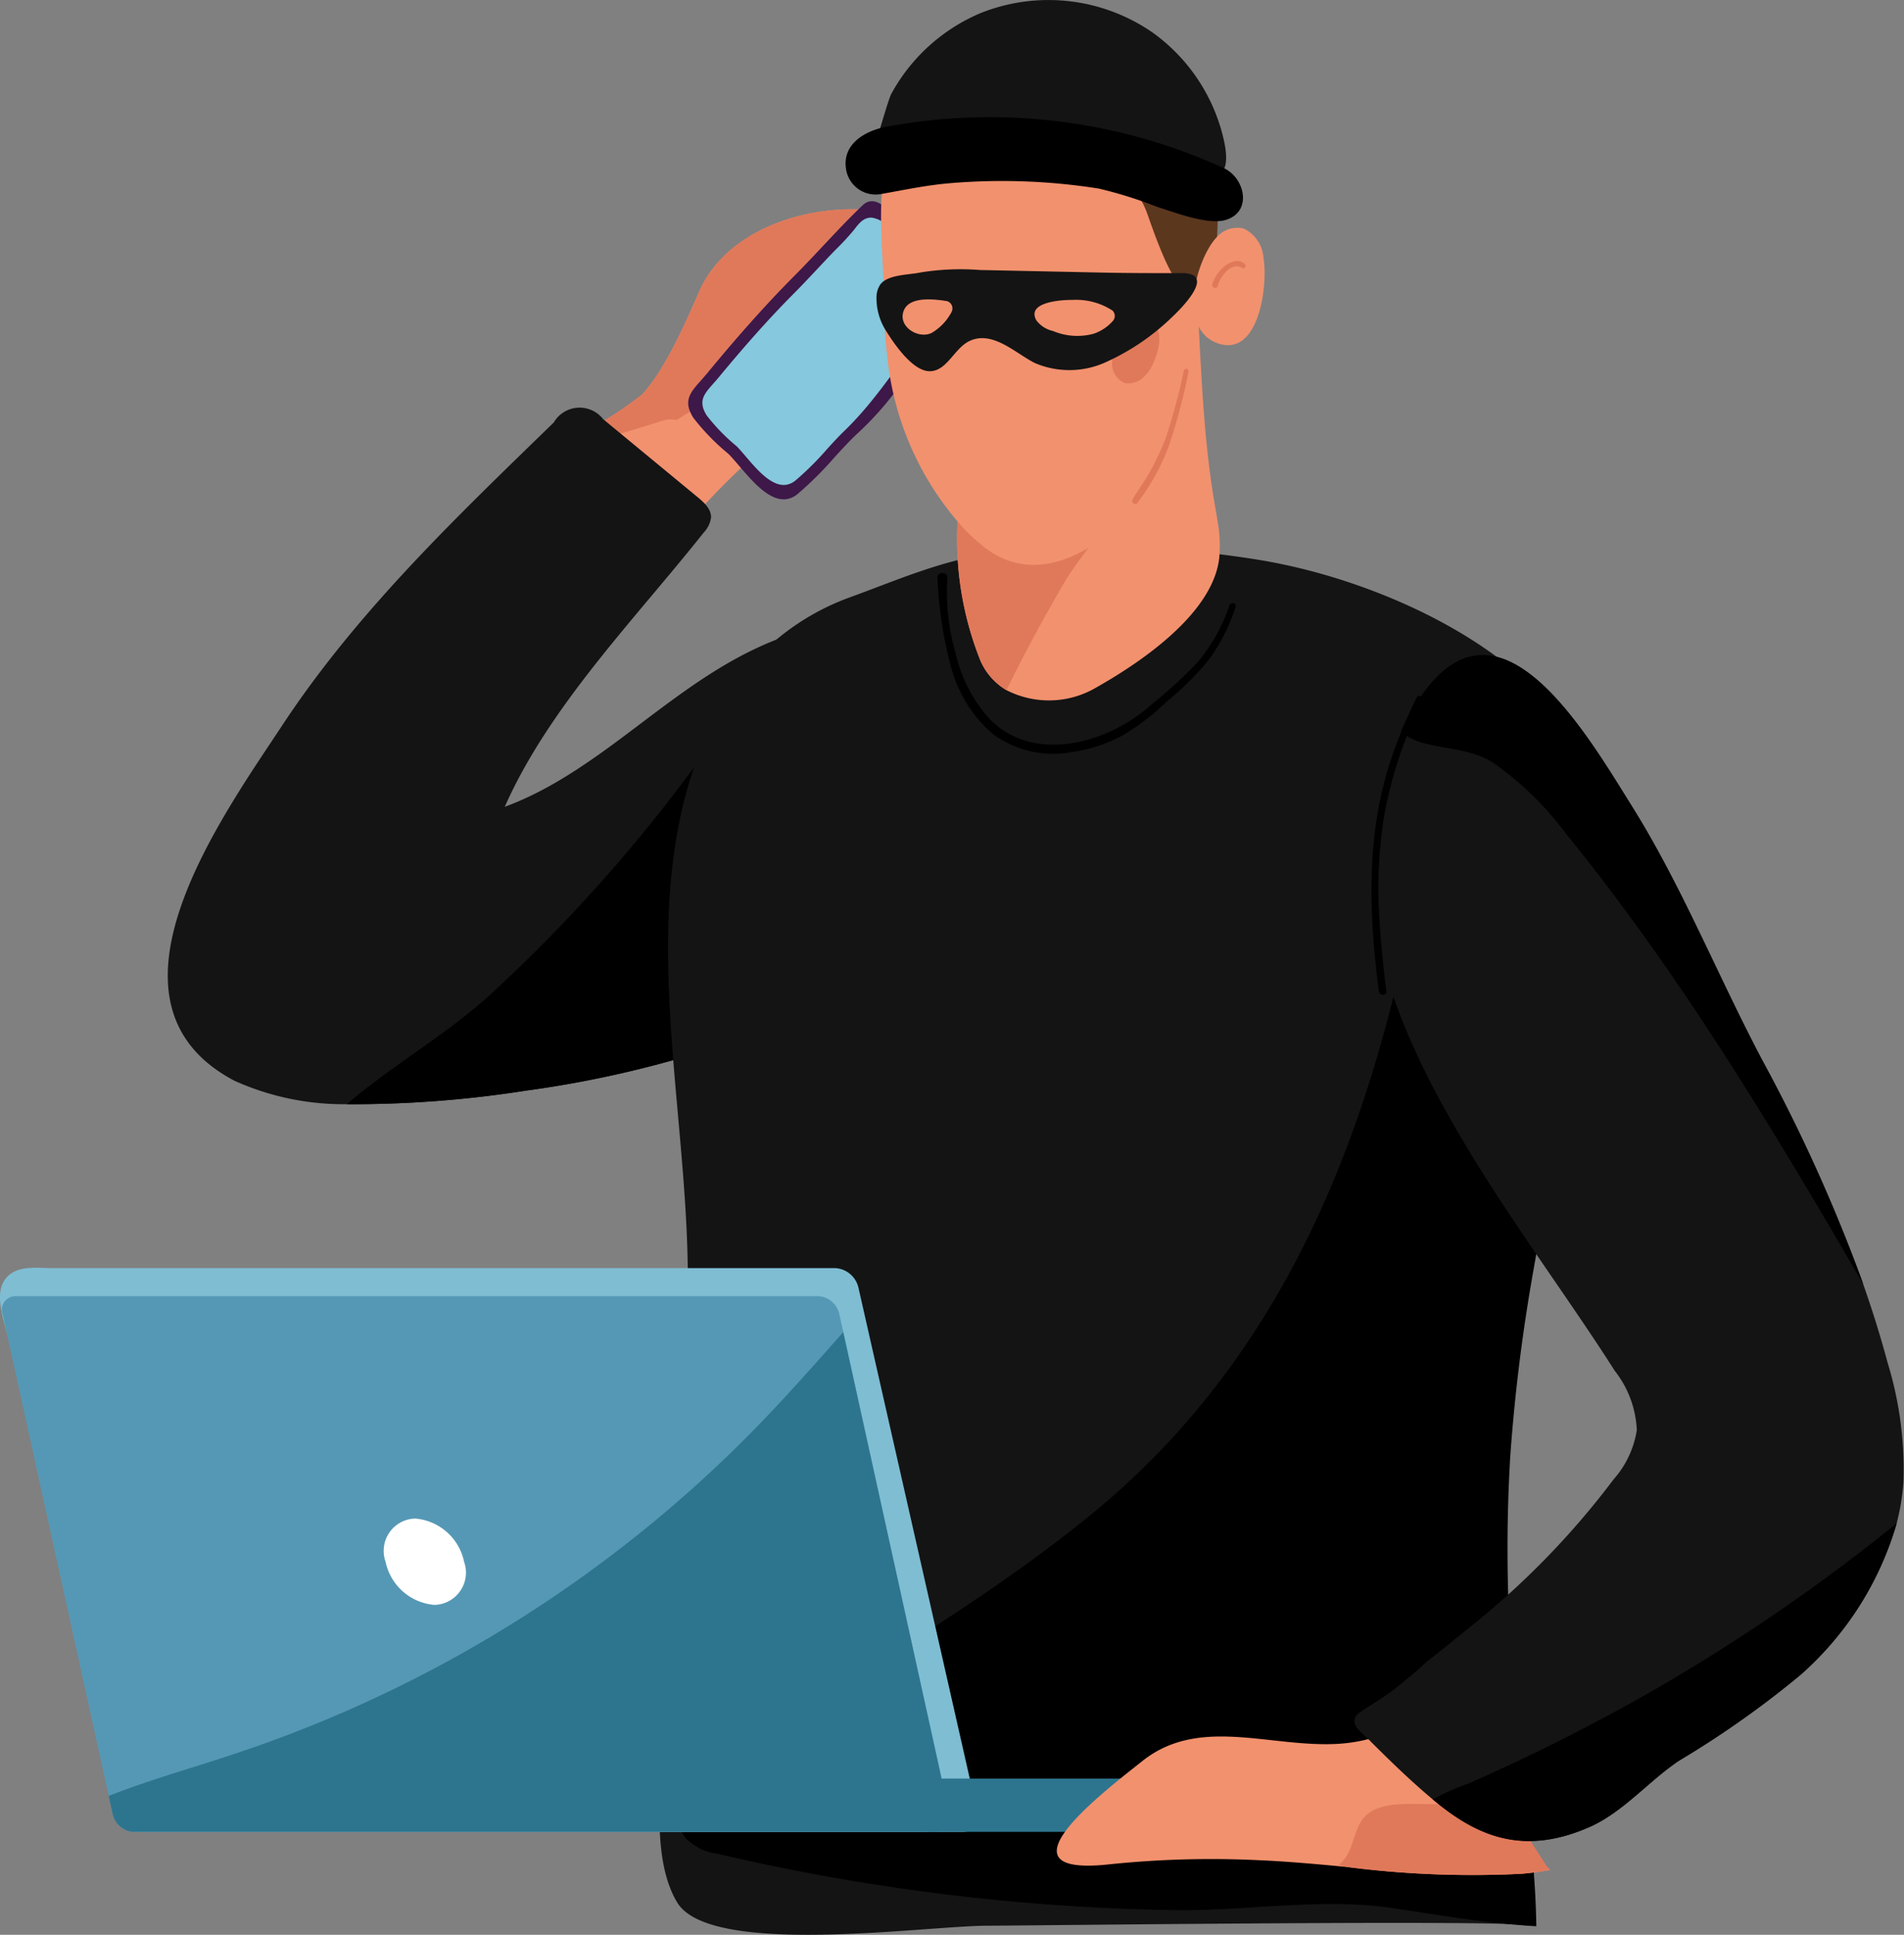<svg xmlns="http://www.w3.org/2000/svg" xmlns:xlink="http://www.w3.org/1999/xlink" width="121.077" height="123" viewBox="0 0 121.077 123">
  <rect x="0" y="0" width="121.077" height="123" fill="#808080" stroke="none"/>
  <defs>
    <clipPath id="clip-path">
      <rect id="長方形_7178" data-name="長方形 7178" width="121.077" height="123" transform="translate(0 0)" fill="none"/>
    </clipPath>
  </defs>
  <g id="グループ_424" data-name="グループ 424" transform="translate(0 0.003)">
    <g id="グループ_340" data-name="グループ 340" transform="translate(0 -0.003)" clip-path="url(#clip-path)">
      <path id="パス_4325" data-name="パス 4325" d="M299.591,116.293a10.33,10.33,0,0,0-5.122-1.955c-4.527-.535-9.652,1.266-11.339,5.144-.847,1.942-2.2,5.036-3.638,6.545a24.573,24.573,0,0,1-2.573,1.764c-1.615,1.219-3.164,2.233-4.761,3.393q-1.045.759-2.025,1.542a3.6,3.6,0,0,1,.418.634,18.3,18.3,0,0,0,1.555,2.494,37.945,37.945,0,0,0,5,5.039q.634-.912,1.305-1.786c.821-1.068,1.652-2.121,2.5-3.146,4.161-5.019,8.784-9.412,15.006-12.038,2.6-1.1,7.75-4.463,3.674-7.631" transform="translate(-238.671 -100.94)" fill="#f2916e"/>
      <path id="パス_4326" data-name="パス 4326" d="M314.327,127.64a1.876,1.876,0,0,0-.936.055c-2.089.689-4.227,1.239-6.329,1.883.822-.573,1.645-1.152,2.486-1.788a24.575,24.575,0,0,0,2.573-1.764c1.436-1.509,2.79-4.6,3.637-6.545,1.687-3.877,6.812-5.679,11.339-5.144-.965,5.756-7.257,9.854-11.817,12.706l-.952.6" transform="translate(-271.298 -100.94)" fill="#e0795a"/>
      <path id="パス_4327" data-name="パス 4327" d="M135.084,259.412a40.68,40.68,0,0,1-6.292,2.938,68.5,68.5,0,0,1-14.386,3.564,71.277,71.277,0,0,1-11.4.865,16.873,16.873,0,0,1-7.164-1.5c-9.351-4.955-.8-16.736,3.039-22.557,4.791-7.275,11.082-13.253,17.285-19.283a1.9,1.9,0,0,1,3.142-.208q3.012,2.486,6.025,4.973c.408.337.854.752.834,1.281a1.745,1.745,0,0,1-.478.966c-4.321,5.451-9.8,11.012-12.641,17.422,5.729-2.11,9.988-7.084,15.486-9.831,3.755-1.875,7.124-2.424,8.474.665,2.079,4.759,3.362,17.6-1.925,20.707" transform="translate(-80.951 -196.581)" fill="#141414"/>
      <path id="パス_4328" data-name="パス 4328" d="M215.167,372.37q-.005,11.2-.01,22.4a68.5,68.5,0,0,1-14.386,3.564,71.245,71.245,0,0,1-11.4.865c2.835-2.445,6.366-4.432,9.194-7.035a100.36,100.36,0,0,0,16.6-19.795" transform="translate(-167.316 -329.001)"/>
      <path id="パス_4329" data-name="パス 4329" d="M385.155,126.039c.414-.453.829-.9,1.257-1.315a19.8,19.8,0,0,0,4.658-6.317c.837-1.852-2.283-10.132-4.2-8.309-1.487,1.416-2.83,2.968-4.277,4.421-1.981,1.988-3.829,4.1-5.616,6.268-.849,1.027-1.669,1.548-.869,2.82a14.371,14.371,0,0,0,2.231,2.293c1.061,1.06,2.79,3.842,4.392,2.557a22.612,22.612,0,0,0,2.422-2.418" transform="translate(-332.017 -97.045)" fill="#3d1849"/>
      <path id="パス_4330" data-name="パス 4330" d="M391.465,133.446c.353-.386.706-.768,1.071-1.121,2.047-1.978,3.5-4.389,5.255-6.6a3.293,3.293,0,0,0,.884-2.685,3.973,3.973,0,0,0-1.393-1.882l-1.99-1.791a1.751,1.751,0,0,0-1.058-.573c-.539-.011-.835.42-1.132.8a16.86,16.86,0,0,1-1.172,1.263c-.89.917-1.744,1.868-2.646,2.774-1.688,1.695-3.263,3.5-4.786,5.342-.723.875-1.423,1.319-.741,2.4a12.244,12.244,0,0,0,1.9,1.954c.9.9,2.378,3.275,3.743,2.179a19.264,19.264,0,0,0,2.065-2.061" transform="translate(-338.815 -104.959)" fill="#86c8dd"/>
      <path id="パス_4331" data-name="パス 4331" d="M361.747,361.041q-.072,2.268-.173,4.535c-.222,4.94-3.015,14.888-.364,19.227,2.132,3.473,15.775,1.465,19.759,1.465,2.294,0,34.2-.4,34.231,0-.173-2.275-.428-4.57-.81-6.967-.048-.282-.094-.564-.139-.846a89.708,89.708,0,0,1-1.28-22,87.851,87.851,0,0,1,1.8-11.264c.016-.075.032-.151.048-.224q.28-1.284.581-2.565.325-1.389.661-2.777c.335-1.388.674-2.774,1.009-4.16q.168-.7.33-1.388c1.219-5.16,2.607-10.143,2.956-15.485.273-4.183-2.832-9.509-5.822-12.029-4.431-3.736-10.879-6.239-16.385-7.132a62.079,62.079,0,0,0-16.426-.461c-3.423.36-6.412,1.716-9.6,2.871a15.534,15.534,0,0,0-8.313,7.2c-5.614,10.623-2.157,23.423-1.945,34.971q.156,8.515-.112,17.031" transform="translate(-318.138 -263.845)" fill="#141414"/>
      <path id="パス_4332" data-name="パス 4332" d="M424.05,437.872a99.69,99.69,0,0,1-.153-13.9A113.183,113.183,0,0,1,425.27,412.7c.012-.076.024-.151.037-.224a106.228,106.228,0,0,0,1.737-18.556c-.017-3.7.948-8.891.714-12.957a13.9,13.9,0,0,0-.3-2.264c-.67-2.961-1.829-4.085-3.369-3.521a6.644,6.644,0,0,0-2.463,1.95c-2.971,3.377-3.364,9.567-4.4,14.35-3.058,14.1-8.629,26.907-20,36.184-7.409,6.042-15.884,10.621-23.732,16.08-1.517,1.055-3.172,3.029-2.028,4.481a3.445,3.445,0,0,0,2.015.99,136.552,136.552,0,0,0,29.047,3.581c4.532.07,9.4-.8,13.872-.129,3.129.467,5.959.971,9.156,1.157a53.914,53.914,0,0,0-.568-7.008c-.037-.282-.071-.564-.106-.846-.335-2.684-.621-5.387-.825-8.1" transform="translate(-327.86 -331.363)"/>
      <path id="パス_4333" data-name="パス 4333" d="M777.8,488.432c.03-.147.062-.3.1-.447,0-.03,0-.061.007-.09Z" transform="translate(-687.211 -431.07)" fill="#327693"/>
      <path id="パス_4334" data-name="パス 4334" d="M524.192,112.577a4.076,4.076,0,0,0,1.665,1.9,5.919,5.919,0,0,0,5.658-.138c2.562-1.443,7.414-4.576,7.868-8.214a8.666,8.666,0,0,0-.1-2.387c-.05-.324-.108-.647-.163-.968-.951-5.476-.889-10.858-1.351-16.364-.138-1.644-1.186-8.375-3.666-5.988-1.9,1.828-2.24,4.925-3.489,7.24-1.421,2.636-3.155,5.025-4.694,7.565a24.022,24.022,0,0,0-2.692,5.547,11.292,11.292,0,0,0-.474,2.887,20.868,20.868,0,0,0,1.44,8.922" transform="translate(-461.856 -70.602)" fill="#f2916e"/>
      <path id="パス_4335" data-name="パス 4335" d="M524.192,252.475a4.076,4.076,0,0,0,1.665,1.9q1.714-3.482,3.66-6.806c1.442-2.465,5.3-6.406,5.531-9.289-1.444-.256-3.2,1.219-4.653,1.68a15.8,15.8,0,0,1-5.224.744c-.648-.018-1.3-.076-1.945-.037a11.292,11.292,0,0,0-.474,2.887,20.868,20.868,0,0,0,1.44,8.922" transform="translate(-461.856 -210.5)" fill="#e0795a"/>
      <path id="パス_4336" data-name="パス 4336" d="M481.224,60.154a25.065,25.065,0,0,0,.189,3.066,19.036,19.036,0,0,0,5,11.179l.139.136.174.164q.422.4.88.758c2.005,1.575,4.279,1.353,6.4.16a6.142,6.142,0,0,0,.69-.456,18.715,18.715,0,0,0,3.911-4.642c1.416-2.2,1.64-4.647,2.089-7.2a32.887,32.887,0,0,0,.439-3.557c.269-4.179-.454-8.4-3.731-11.267a9.791,9.791,0,0,0-6.255-2.394c-2.349-.043-4.917-.391-7.006.967a6.618,6.618,0,0,0-2.839,4.153c-.572,2.749-.078,6.117-.077,8.937" transform="translate(-425.001 -40.666)" fill="#f2916e"/>
      <path id="パス_4337" data-name="パス 4337" d="M519.3,33.211l1.181.1c1.378.116,1.1-7.226.9-8.112-.618-2.815-2.473-6.347-5.1-7.808-2.074-1.155-15.539,1.225-13.415,5.074a2.855,2.855,0,0,0,1.742,1.1,68.736,68.736,0,0,0,8.238,2.423c2.018.384,3.4.444,4.214,2.708.222.614,1.507,4.452,2.231,4.513" transform="translate(-444.103 -15.107)" fill="#5b371e"/>
      <path id="パス_4338" data-name="パス 4338" d="M653.186,124.873a1.755,1.755,0,0,1,1.759-.612,2.226,2.226,0,0,1,1.264,1.86c.3,1.668-.257,6.389-2.927,5.432-2.527-.905-1.389-5.215-.1-6.679" transform="translate(-575.865 -109.736)" fill="#f2916e"/>
      <path id="パス_4339" data-name="パス 4339" d="M663.694,142.89c-.667-.423-1.4.539-1.542,1.136-.054.235-.422.135-.362-.1a2.49,2.49,0,0,1,.88-1.222,1.564,1.564,0,0,1,.65-.253.7.7,0,0,1,.529.175c.164.108.013.37-.155.264" transform="translate(-584.707 -125.854)" fill="#e0795a"/>
      <path id="パス_4340" data-name="パス 4340" d="M609.322,179.818a1.419,1.419,0,0,1-1.3.5,1.334,1.334,0,0,1-.821-1.322,2.514,2.514,0,0,1,1.516-2.3c2.288-.944,1.47,2.259.605,3.126" transform="translate(-536.482 -155.96)" fill="#e0795a"/>
      <path id="パス_4341" data-name="パス 4341" d="M530.828,314.894a11.9,11.9,0,0,1-1.683,3.329,17.965,17.965,0,0,1-2.719,2.7,14.639,14.639,0,0,1-2.752,2.119,9.589,9.589,0,0,1-3.268,1.077,6.456,6.456,0,0,1-5.045-1.17,8.573,8.573,0,0,1-2.6-4.128,25.849,25.849,0,0,1-.892-5.785c-.036-.4.661-.4.628,0a14.287,14.287,0,0,0,.53,4.821,9.3,9.3,0,0,0,2.165,4.165c2.848,2.9,7.609,1.5,10.281-.923a29.8,29.8,0,0,0,2.94-2.691,11.351,11.351,0,0,0,2.027-3.618c.083-.241.465-.14.385.106" transform="translate(-452.255 -276.307)"/>
      <path id="パス_4342" data-name="パス 4342" d="M621.7,201.524a37.548,37.548,0,0,1-1.192,4.537,13.784,13.784,0,0,1-2.073,3.808c-.14.167-.4-.048-.3-.229.367-.622.8-1.2,1.145-1.835a17.291,17.291,0,0,0,.964-2.055,40.245,40.245,0,0,0,1.158-4.307.153.153,0,0,1,.3.081" transform="translate(-546.12 -177.885)" fill="#e0795a"/>
      <path id="パス_4343" data-name="パス 4343" d="M644.552,47.343A7.137,7.137,0,0,1,646.013,49c.264.5.406,1.484-.36,1.614-.094.016-.206-.061-.169-.169.083-.238.273-.449.268-.707a1.578,1.578,0,0,0-.358-.827,9.643,9.643,0,0,0-1.167-1.244c-.211-.208.112-.53.325-.325" transform="translate(-569.136 -41.77)" fill="#472a17"/>
      <path id="パス_4344" data-name="パス 4344" d="M638.179,77.031a3.284,3.284,0,0,1,.4.826c.089.346,0,.766-.427.79a.26.26,0,0,1-.182-.439c.073-.059.077-.044.081-.1a.685.685,0,0,0-.085-.281,4.543,4.543,0,0,0-.281-.5.286.286,0,0,1,.494-.289" transform="translate(-563.379 -67.938)" fill="#472a17"/>
      <path id="パス_4345" data-name="パス 4345" d="M471.058,11.7c.14-.039,1.531-5.218,1.819-5.743A11.6,11.6,0,0,1,478.568.823a11.637,11.637,0,0,1,10.909,1.234A11.532,11.532,0,0,1,493.839,8.2c1.1,3.8-.692,3.334-3.705,2.7a40.5,40.5,0,0,0-19.075.8" transform="translate(-416.195 0.003)" fill="#141414"/>
      <path id="パス_4346" data-name="パス 4346" d="M464.333,68.883l-.45.08a1.9,1.9,0,0,1-2.173-1.677c-.2-1.573,1.3-2.382,2.606-2.616a35.775,35.775,0,0,1,21.447,2.645c1.324.625,1.815,2.775.092,3.287-1.128.335-3.254-.491-4.336-.828a27.271,27.271,0,0,0-3.714-1.166,39.427,39.427,0,0,0-9.537-.339c-1.338.116-2.63.378-3.935.614" transform="translate(-407.92 -56.617)"/>
      <path id="パス_4347" data-name="パス 4347" d="M498.919,147.79a.442.442,0,0,0-.264-.37,1.7,1.7,0,0,0-.772-.122c-1.769,0-3.5,0-5.255-.041l-7.51-.159a15.947,15.947,0,0,0-3.742.15c-.752.168-2.143.121-2.61.794a1.486,1.486,0,0,0-.226.774,3.871,3.871,0,0,0,.65,2.217c.5.8,1.682,2.532,2.766,2.5s1.531-1.47,2.511-1.927c1.478-.69,2.954.824,4.157,1.412a5.584,5.584,0,0,0,4.6-.107,14.734,14.734,0,0,0,4.147-2.853c.275-.262,1.616-1.552,1.55-2.272m-15.613,1.992a3.348,3.348,0,0,1-1.262,1.322c-.856.411-2.177-.414-1.771-1.425.375-.935,1.98-.718,2.746-.6a.483.483,0,0,1,.287.7m10.244.583a2.821,2.821,0,0,1-1.217.795,3.972,3.972,0,0,1-2.578-.18,1.791,1.791,0,0,1-1.055-.681c-.652-1.183,1.668-1.3,2.316-1.293a4.228,4.228,0,0,1,2.535.681.484.484,0,0,1,0,.679" transform="translate(-422.803 -129.933)" fill="#141414"/>
      <path id="パス_4348" data-name="パス 4348" d="M61.269,727.885H8.811a1.606,1.606,0,0,1-1.45-1.246l-1.035-4.561L3.982,711.742l-2.518-11.1-.929-4.1c-.248-1.093-.926-2.76-.231-3.755.676-.966,2-.742,3-.742H53.14a1.606,1.606,0,0,1,1.45,1.246l7.564,33.346a.936.936,0,0,1-.885,1.246" transform="translate(0 -611.426)" fill="#7fbdd3"/>
      <path id="パス_4349" data-name="パス 4349" d="M54.421,708.668l6.994,31.756a.86.86,0,0,1-.793,1.15H9.509a1.452,1.452,0,0,1-1.3-1.15L1.215,708.668a.86.86,0,0,1,.793-1.15H53.121a1.452,1.452,0,0,1,1.3,1.15" transform="translate(-1.046 -625.115)" fill="#5598b5"/>
      <path id="パス_4350" data-name="パス 4350" d="M214.931,831.649a2.054,2.054,0,0,1-1.893,2.744,3.467,3.467,0,0,1-3.1-2.744,2.054,2.054,0,0,1,1.894-2.745,3.467,3.467,0,0,1,3.1,2.745" transform="translate(-185.42 -732.364)" fill="#fff"/>
      <path id="パス_4351" data-name="パス 4351" d="M106.068,727.142l6.744,30.62a.86.86,0,0,1-.793,1.15H60.907a1.452,1.452,0,0,1-1.3-1.15l-.25-1.134c2.508-.991,5.152-1.732,7.732-2.586a82.789,82.789,0,0,0,33.369-20.764c1.929-1.976,3.768-4.059,5.61-6.136" transform="translate(-52.444 -642.454)" fill="#2d758e"/>
      <path id="パス_4352" data-name="パス 4352" d="M515.824,974.212H494.857a1.7,1.7,0,0,1,0-3.389h20.967a1.7,1.7,0,0,1,0,3.389" transform="translate(-435.798 -857.754)" fill="#2d758e"/>
      <path id="パス_4353" data-name="パス 4353" d="M600.982,933.876a20.24,20.24,0,0,1-3.607,1.635,8.267,8.267,0,0,1-.937.254,10.056,10.056,0,0,1-1.433.2c-4.341.291-8.894-1.8-12.538,1.1-2.386,1.9-9.614,7.371-2.141,6.571a62.719,62.719,0,0,1,9.621-.263c1.821.079,3.669.25,5.522.426a62.642,62.642,0,0,0,11.109.434c.627-.053,1.229-.134,1.812-.24a63.038,63.038,0,0,1-7.409-10.115" transform="translate(-509.824 -825.11)" fill="#f2916e"/>
      <path id="パス_4354" data-name="パス 4354" d="M742.439,985.49a4.676,4.676,0,0,1-.483-1.11c-1.945.067-3.9.057-5.881.037-1.04-.01-2.567-.054-3.395.8-.783.807-.62,2.216-1.646,3.067.168.047.336.091.505.135a62.653,62.653,0,0,0,11.109.434c.613-.052,1.2-.13,1.772-.232-.681-1.031-1.345-2.072-1.982-3.13" transform="translate(-645.893 -869.731)" fill="#e0795a"/>
      <path id="パス_4355" data-name="パス 4355" d="M774.447,410.177a14.57,14.57,0,0,1-.422,2.534,20.4,20.4,0,0,1-6.123,9.649,61.083,61.083,0,0,1-7.729,5.457c-1.918,1.288-3.535,3.255-5.656,4.2-4.333,1.919-7.292.518-9.991-1.74-.98-.819-1.915-1.689-2.83-2.578q-.687-.668-1.363-1.348c-.32-.321-.985-.748-.738-1.3a.947.947,0,0,1,.362-.36c.765-.522,1.619-1,2.33-1.59.566-.471,1.227-.974,1.749-1.5,1.063-.835,2.115-1.684,3.164-2.537a51.862,51.862,0,0,0,8.829-9.147,6.133,6.133,0,0,0,1.468-3.12,6.532,6.532,0,0,0-1.4-3.767c-3.083-4.859-7.248-10.324-10.5-16.084-4.467-7.907-7.217-16.372-3.1-24.592a21.192,21.192,0,0,1,1.339-2.3c4.959-7.088,10.466,2.468,13.395,7.159,3.147,5.041,5.458,10.822,8.279,16.139a104.594,104.594,0,0,1,6.386,14.173c.58,1.645,1.1,3.31,1.554,5a23.139,23.139,0,0,1,1,7.658" transform="translate(-653.411 -315.879)" fill="#141414"/>
      <path id="パス_4356" data-name="パス 4356" d="M752.059,380.146a27.257,27.257,0,0,0-2.408,7.139,29.267,29.267,0,0,0-.314,6.963c.09,1.454.242,2.9.423,4.35.038.3-.437.3-.475,0-.632-4.881-.822-9.792.706-14.535a30.544,30.544,0,0,1,1.7-4.132c.122-.247.489-.031.369.215" transform="translate(-661.603 -335.584)"/>
      <path id="パス_4357" data-name="パス 4357" d="M811.839,831.41a20.4,20.4,0,0,1-6.123,9.649,61.078,61.078,0,0,1-7.729,5.456c-1.918,1.288-3.535,3.255-5.656,4.2-4.333,1.919-7.292.518-9.991-1.74a14.153,14.153,0,0,1,2.3-1.025,125.729,125.729,0,0,0,11.559-5.82,118.793,118.793,0,0,0,15.643-10.716" transform="translate(-691.224 -734.578)"/>
      <path id="パス_4358" data-name="パス 4358" d="M794.32,397.522c-5.756-9.909-11.678-19.754-18.9-28.637a20.194,20.194,0,0,0-4.661-4.532c-1.912-1.21-4.618-.718-5.835-2a21.194,21.194,0,0,1,1.339-2.3c4.959-7.088,10.466,2.468,13.395,7.159,3.147,5.041,5.458,10.822,8.279,16.139a104.6,104.6,0,0,1,6.386,14.173" transform="translate(-675.833 -315.879)"/>
    </g>
  </g>
</svg>
